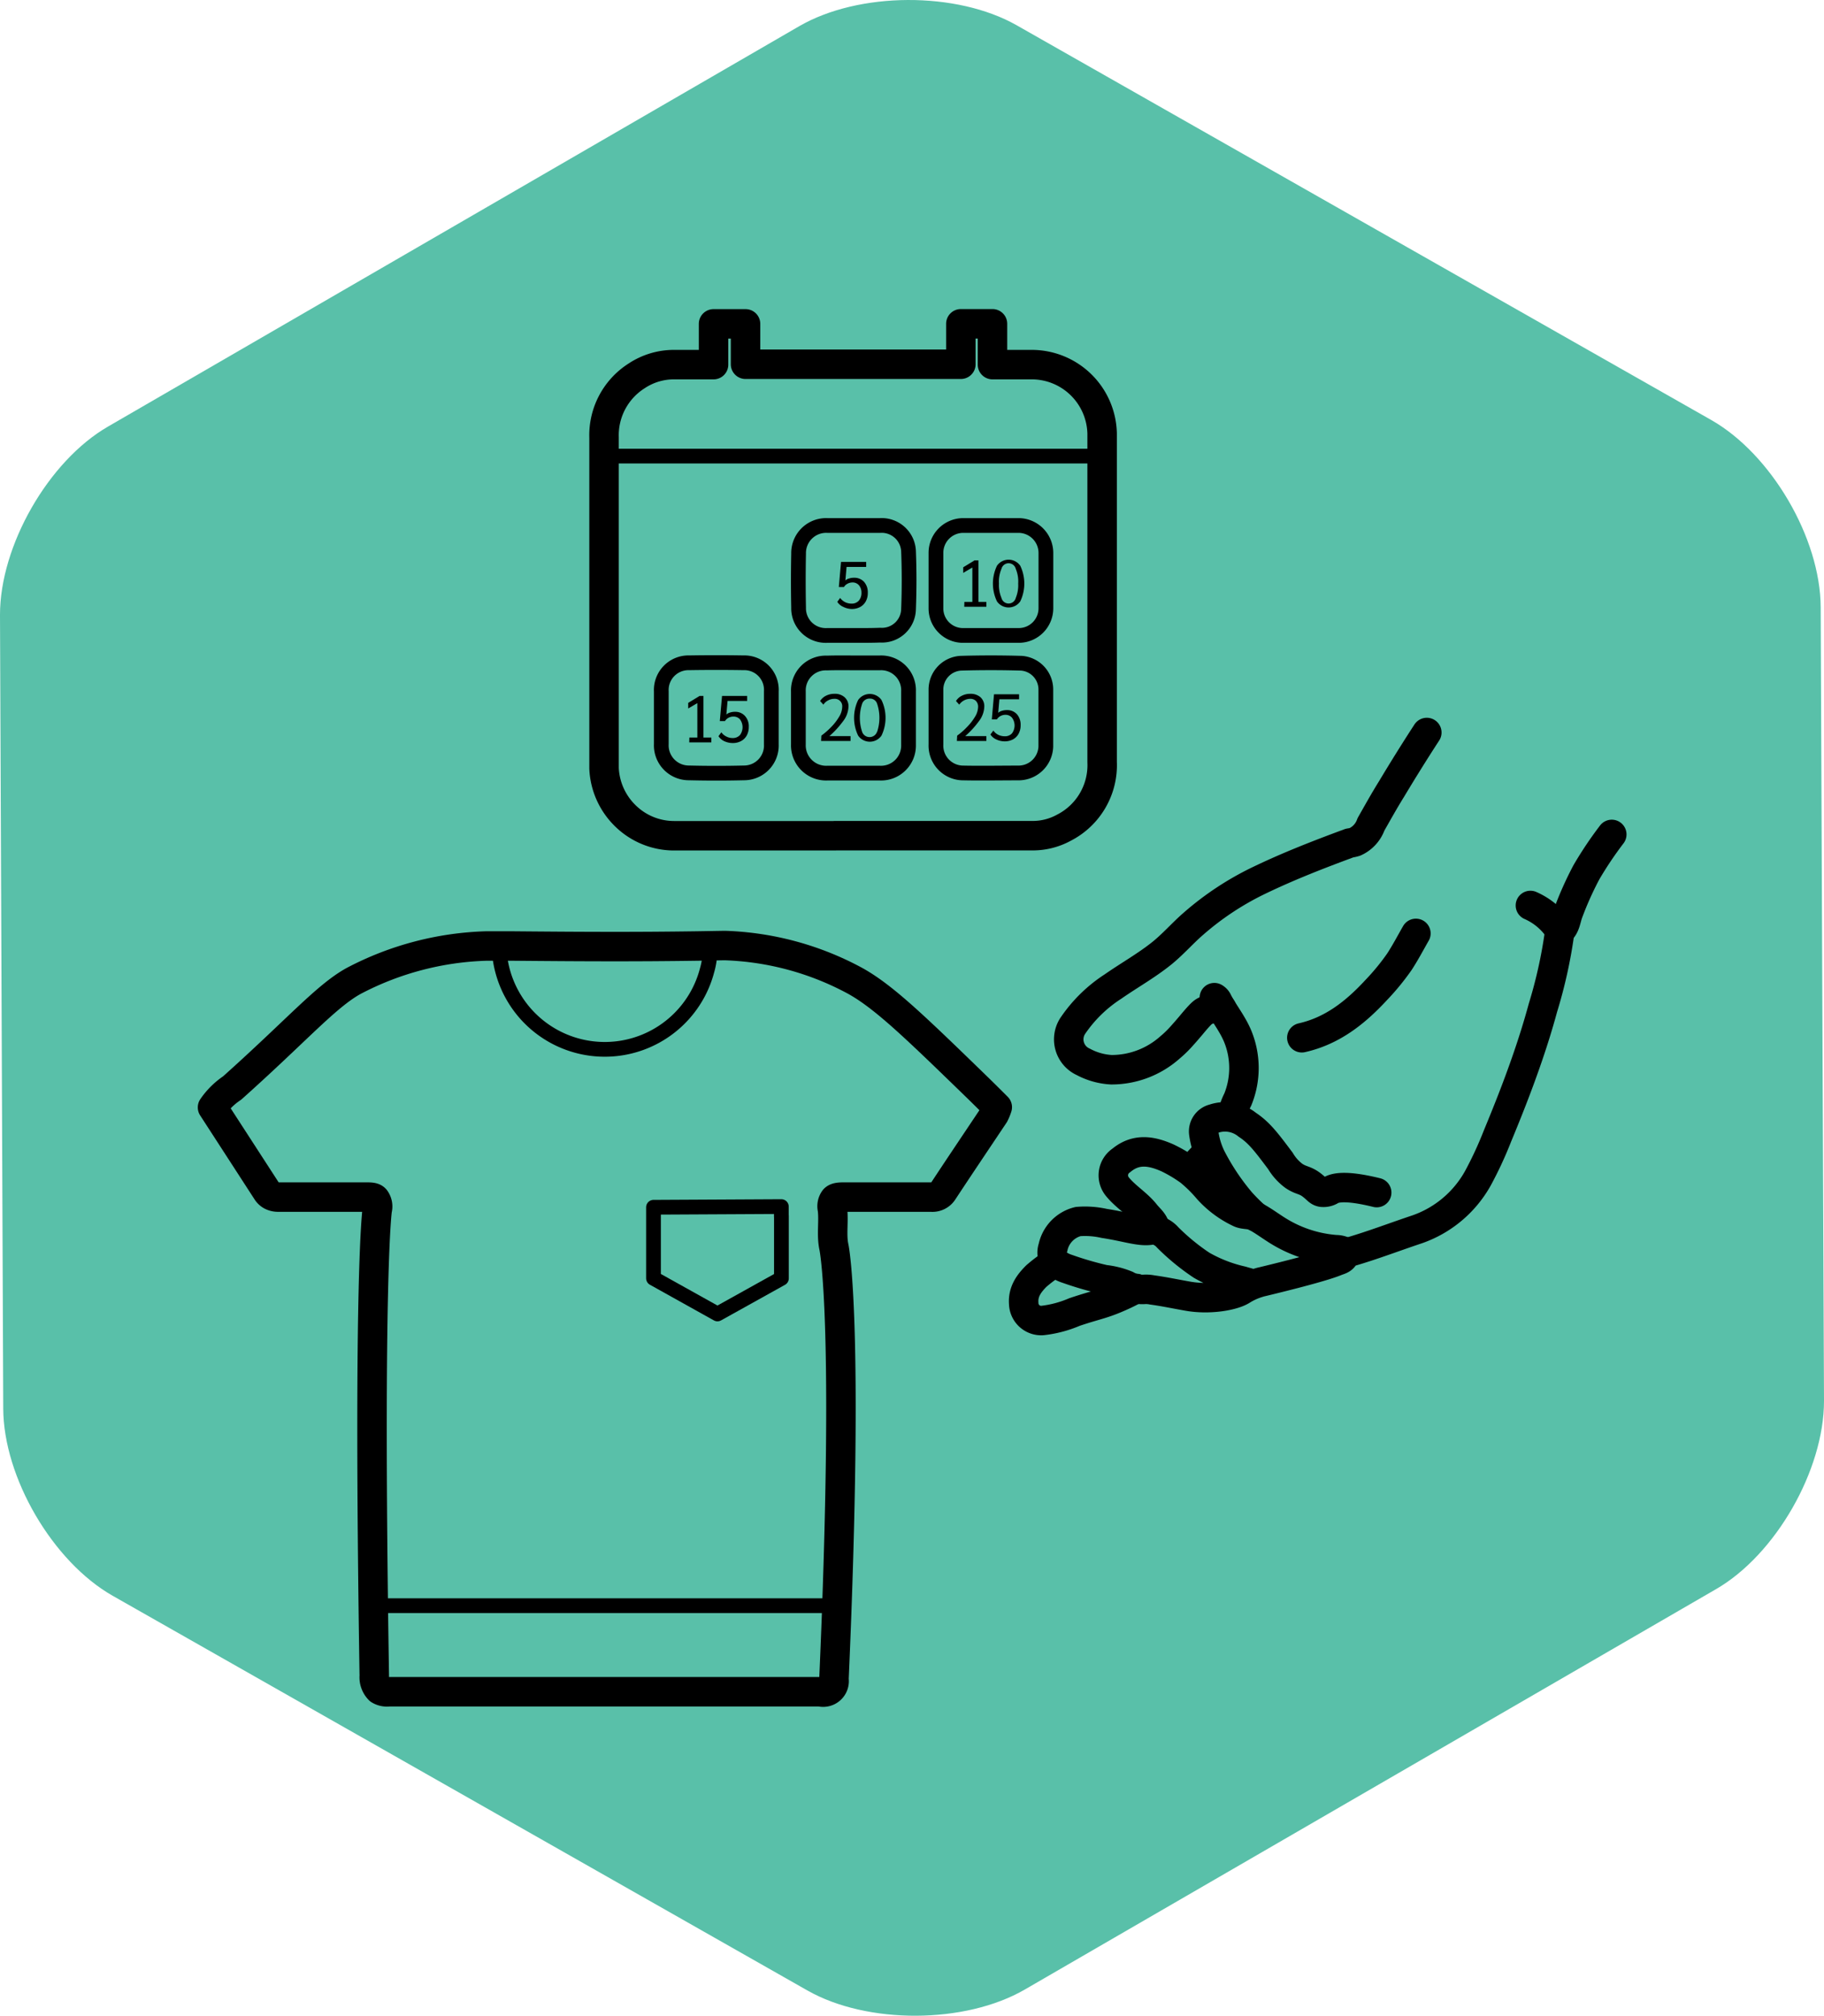 <svg version="1.1" viewBox="0 0 247.52 273.52" xmlns="http://www.w3.org/2000/svg"><defs><style>.cls-1{fill:#59c0a9;}.cls-2,.cls-3{fill:none;stroke:#000;stroke-linecap:round;stroke-linejoin:round;}.cls-2{stroke-width:4px;}.cls-3{stroke-width:2px;}</style></defs><g transform="translate(-58.71 -32.183)" data-name="Calque 4"><path class="cls-1" d="m306.23 222.29c0 9.36-6.55 20.85-14.65 25.53l-93.8 54.33c-8.09 4.69-21.37 4.75-29.5.13l-94.28-53.56c-8.13-4.62-14.82-16.05-14.85-25.41l-.44-107.71c0-9.36 6.56-20.85 14.65-25.53l93.8-54.33c8.1-4.69 21.37-4.75 29.51-.13l94.25 53.56c8.13 4.62 14.82 16 14.86 25.41z"/><path class="cls-2" d="m174.74 165.27a39.82 39.82 0 00-17.6-4.78c-.44 0-.06 0-3.8.06-8.42.12-15.36.09-25.2 0h-3.42a41.22 41.22 0 00-18 4.73c-3.75 2.06-7.64 6.61-16.51 14.54a9.93 9.93 0 00-2.66 2.63l7.36 11.36a1.65 1.65 0 00.59.58 2 2 0 001 .23h11.69c.78 0 1.21 0 1.44.27a1.71 1.71 0 01.27 1.44s-1.27 8.33-.4 63.26a2.39 2.39 0 00.68 1.88 2 2 0 001.33.27h58.49a1.49 1.49 0 001.88-1.68c2.13-48.7 0-58.63 0-58.63-.37-1.69 0-3.48-.21-5.2a1.6 1.6 0 01.27-1.33c.23-.23.63-.28 1.34-.28h11.79a1.71 1.71 0 001.63-.81c2.29-3.48 4.62-6.93 6.93-10.39a6.08 6.08 0 00.41-1c-.57-.57-1.41-1.41-2.44-2.42-8.6-8.35-12.9-12.54-16.86-14.73z"/><path class="cls-3" d="m172.27 250.06h-62.91"/><path class="cls-3" d="m126.43 160.56a14.35 14.35 0 0028.22 3.33 10.43 10.43 0 00.41-3.33"/><path class="cls-3" d="m164.75 197.17v8.48l-8.68 4.83-8.68-4.84v-9.64h.1l17.25-.09v1.31z"/><path class="cls-2" d="m252.33 131.58q-2.4 3.69-4.8 7.69c-1 1.61-1.88 3.2-2.78 4.78a4.09 4.09 0 01-2.17 2.37 4.51 4.51 0 01-.73.16c-4.17 1.54-8.31 3.15-12.31 5.08a39.55 39.55 0 00-8.87 5.86c-1.47 1.27-2.75 2.76-4.28 4-2.1 1.69-4.45 3-6.66 4.54a19.1 19.1 0 00-5.48 5.38 3.35 3.35 0 001.48 4.84 9.07 9.07 0 003.8 1.06 11.92 11.92 0 007.92-3 15 15 0 001.41-1.34c.64-.7 1.14-1.29 1.47-1.68 1.39-1.68 1.64-1.8 1.86-1.92a3.73 3.73 0 012.29-.4"/><path class="cls-2" d="m277.43 145.41a50.43 50.43 0 00-3.44 5.13 45.38 45.38 0 00-2.47 5.51c-.31.83-.35 1.78-1.08 2.44-.09.08-.1.29-.12.44a64.9 64.9 0 01-2.23 10c-.68 2.51-1.47 5-2.32 7.43-1.17 3.36-2.48 6.67-3.86 10a51 51 0 01-2.65 5.71 15.12 15.12 0 01-8.25 6.93c-3 1-5.91 2.12-8.91 3a1.57 1.57 0 00-1 .67c-.24.44-.73.51-1.13.68-2 .82-8 2.28-9.95 2.75a5.84 5.84 0 00-.62.17 9 9 0 00-2.18 1c-1.27.78-4.48 1.3-7.29.8-1.62-.28-3.24-.63-4.87-.85a4.26 4.26 0 00-1-.08 4.28 4.28 0 01-2.48-.56 11.06 11.06 0 00-3-.76 44.89 44.89 0 01-5-1.45 4.88 4.88 0 01-1.55-.81 2.08 2.08 0 01-.43-2.09 4.6 4.6 0 013.4-3.53 11.8 11.8 0 013.54.25c3 .46 4.82 1.14 6.26.92a1.94 1.94 0 01.81 0 3.23 3.23 0 011.57 1 29.91 29.91 0 004.59 3.76 19.58 19.58 0 005.45 2.12c.64.19 1.17.33 1.54.43"/><path class="cls-2" d="m215.46 198.81c-.16-.82-.83-1.3-1.31-1.91-1.11-1.41-2.72-2.33-3.84-3.73a2.43 2.43 0 01.57-3.53c2-1.66 4.1-1.3 6.26-.34a19.55 19.55 0 013 1.79 19 19 0 012.51 2.48 13.52 13.52 0 004.33 3.2c.67.28 1.4.12 2.1.49 1 .53 1.88 1.19 2.81 1.78a17.37 17.37 0 008.08 2.72 2.61 2.61 0 011.43.42"/><path class="cls-2" d="m201.84 203.49a19.69 19.69 0 00-2.5 1.85c-1 1-1.83 2.12-1.71 3.71a2.37 2.37 0 002.52 2.32 15.35 15.35 0 004.36-1.15c3.22-1.09 3.85-1 6.83-2.39.67-.32 1.21-.61 1.58-.81"/><path class="cls-2" d="m235.37 173c4.14-.93 7.28-3.43 10.09-6.47a32.15 32.15 0 003.15-3.84c.81-1.24 1.5-2.56 2.24-3.85"/><path class="cls-2" d="m223.5 167.56a1.08 1.08 0 01.47.54c.85 1.61 2 3 2.71 4.73a11.35 11.35 0 010 8.55 8.42 8.42 0 00-.77 2.23"/><path class="cls-2" d="m229.07 197.26a25.8 25.8 0 01-2-2 31.91 31.91 0 01-4-6 10.75 10.75 0 01-1-3.27 1.77 1.77 0 011.33-2 4.8 4.8 0 014.56.81c1.65 1.08 2.67 2.47 4.51 4.92a6.9 6.9 0 001.79 2c1 .7 1.53.52 2.54 1.33.7.55.8.82 1.28.91a1.92 1.92 0 001.28-.3c.72-.39 2.31-.6 6.17.35"/><path class="cls-2" d="m222.51 188.66a12.44 12.44 0 00-1.7 1.78c-.18.19-.35.39-.53.59"/><path class="cls-2" d="m266.39 155.05a9.09 9.09 0 012.13 1.31 9 9 0 011.89 2.14"/><path class="cls-2" d="m172 145.59h-21.81a9.44 9.44 0 01-6.58-2.67 9.57 9.57 0 01-2.93-6.48v-.71-13.1-31.08a9.54 9.54 0 014.42-8.36 9.15 9.15 0 015.16-1.53h5.28v-5.53h4.34v5.48h29.22v-5.49h4.29v5.54h5.26a9.56 9.56 0 019.62 9.34v2.59 13.11 28.89a9.53 9.53 0 01-5.19 8.91 8.79 8.79 0 01-4.34 1.08h-26.74z"/><path class="cls-3" d="m193.14 118.41h-3.83a3.67 3.67 0 01-3.59-3.63v-7.6a3.71 3.71 0 013.62-3.69h7.67a3.73 3.73 0 013.63 3.69q0 3.76 0 7.53a3.69 3.69 0 01-3.73 3.7h-3.77z"/><path class="cls-3" d="m174.58 122.13h3.55a3.72 3.72 0 013.87 3.87v7.25a3.74 3.74 0 01-3.91 3.84q-3.56 0-7.11 0a3.77 3.77 0 01-3.93-3.9q0-3.6 0-7.18a3.72 3.72 0 013.88-3.86c1.23-.04 2.44-.02 3.65-.02z"/><path class="cls-3" d="m185.72 129.56v-3.76a3.58 3.58 0 013.35-3.62c2.74-.08 5.49-.08 8.23 0a3.57 3.57 0 013.33 3.5v7.81a3.71 3.71 0 01-3.73 3.58c-2.49 0-5 .05-7.46 0a3.71 3.71 0 01-3.72-3.87z"/><path class="cls-3" d="m174.51 118.41h-3.56a3.69 3.69 0 01-3.87-3.77c-.05-2.44-.05-4.89 0-7.33a3.74 3.74 0 013.92-3.82h7.12a3.65 3.65 0 013.88 3.51c.1 2.6.1 5.21 0 7.81a3.61 3.61 0 01-3.85 3.56c-1.22.05-2.43.04-3.64.04z"/><path class="cls-3" d="m163.38 129.64v3.56a3.71 3.71 0 01-3.72 3.86q-3.74.09-7.46 0a3.74 3.74 0 01-3.75-3.93v-7.13a3.69 3.69 0 013.77-3.88q3.71-.06 7.39 0a3.67 3.67 0 013.77 3.87z"/><line class="cls-3" x1="140.74" x2="207.81" y1="94.07" y2="94.07"/><path d="m173.12 114.52a1.81 1.81 0 01-.79-.67l.39-.53a1.94 1.94 0 00.67.57 1.91 1.91 0 00.86.2 1.27 1.27 0 001-.4 1.57 1.57 0 00.36-1.08 1.53 1.53 0 00-.33-1 1.12 1.12 0 00-.9-.39 1.41 1.41 0 00-.66.17 1.16 1.16 0 00-.48.45h-.7l.3-3.41h3.41v.68h-2.66l-.16 1.84a1.09 1.09 0 01.5-.27 2.07 2.07 0 01.66-.1 1.79 1.79 0 011.37.55 2.15 2.15 0 01.51 1.5 2.35 2.35 0 01-.27 1.15 1.9 1.9 0 01-.77.77 2.35 2.35 0 01-1.15.27 2.66 2.66 0 01-1.16-.3z"/><path d="m189.58 113.86h1.08v-4.67l-1.24.73v-.76l1.54-.94h.53v5.64h1.07v.66h-3z"/><path d="m194 113.79a5.6 5.6 0 010-4.84 1.93 1.93 0 013.16 0 5.6 5.6 0 010 4.84 1.93 1.93 0 01-3.16 0zm2.55-.47a4.51 4.51 0 00.33-1.95 4.45 4.45 0 00-.33-2 1 1 0 00-1.94 0 4.42 4.42 0 00-.34 2 4.49 4.49 0 00.34 1.95 1 1 0 001.94 0z"/><path d="m152.26 132.26h1.08v-4.67l-1.24.73v-.76l1.54-.94h.53v5.64h1.07v.66h-3z"/><path d="m157 132.76a1.9 1.9 0 01-.79-.68l.39-.53a1.75 1.75 0 00.67.57 1.79 1.79 0 00.86.21 1.3 1.3 0 001-.41 1.8 1.8 0 000-2.12 1.14 1.14 0 00-.9-.38 1.37 1.37 0 00-.66.16 1.23 1.23 0 00-.48.45h-.7l.3-3.41h3.41v.68h-2.66l-.16 1.84a1.19 1.19 0 01.5-.27 2.07 2.07 0 01.66-.1 1.76 1.76 0 011.36.56 2.08 2.08 0 01.52 1.49 2.35 2.35 0 01-.27 1.15 1.9 1.9 0 01-.77.77 2.35 2.35 0 01-1.15.27 2.77 2.77 0 01-1.13-.25z"/><path d="m170.17 132a9.91 9.91 0 001.29-1.12 7.18 7.18 0 001.09-1.39 2.67 2.67 0 00.45-1.39 1 1 0 00-1.07-1.09 1.71 1.71 0 00-.85.22 1.58 1.58 0 00-.63.57l-.45-.49a1.93 1.93 0 01.8-.72 2.45 2.45 0 011.14-.26 1.94 1.94 0 011.39.47 1.62 1.62 0 01.52 1.27 3.41 3.41 0 01-.75 2 12.6 12.6 0 01-1.84 2h2.87v.66h-4z"/><path d="m175.16 132a5.58 5.58 0 010-4.83 1.94 1.94 0 013.17 0 5.58 5.58 0 010 4.83 1.93 1.93 0 01-3.17 0zm2.56-.46a6 6 0 000-3.91 1 1 0 00-1-.65 1.05 1.05 0 00-1 .65 6 6 0 000 3.91 1.06 1.06 0 001 .66 1.05 1.05 0 001-.71z"/><path d="m188.6 132a8.76 8.76 0 001.29-1.12 7.23 7.23 0 001.1-1.39 2.67 2.67 0 00.45-1.39 1.11 1.11 0 00-.29-.8 1.06 1.06 0 00-.78-.29 1.85 1.85 0 00-1.49.79l-.44-.49a1.87 1.87 0 01.8-.72 2.39 2.39 0 011.14-.26 2 2 0 011.39.47 1.64 1.64 0 01.51 1.27 3.41 3.41 0 01-.75 2 12.15 12.15 0 01-1.84 2h2.87v.66h-4z"/><path d="m193.91 132.52a1.84 1.84 0 01-.8-.67l.4-.53a1.82 1.82 0 00.66.57 2 2 0 00.87.2 1.25 1.25 0 001-.4 1.78 1.78 0 000-2.12 1.15 1.15 0 00-.91-.39 1.41 1.41 0 00-.66.17 1.3 1.3 0 00-.48.45h-.69l.3-3.41h3.4v.68h-2.67l-.16 1.84a1.14 1.14 0 01.5-.27 2.07 2.07 0 01.66-.1 1.77 1.77 0 011.37.55 2.15 2.15 0 01.51 1.5 2.35 2.35 0 01-.27 1.15 1.88 1.88 0 01-.76.77 2.38 2.38 0 01-1.15.27 2.63 2.63 0 01-1.12-.26z"/></g></svg>
